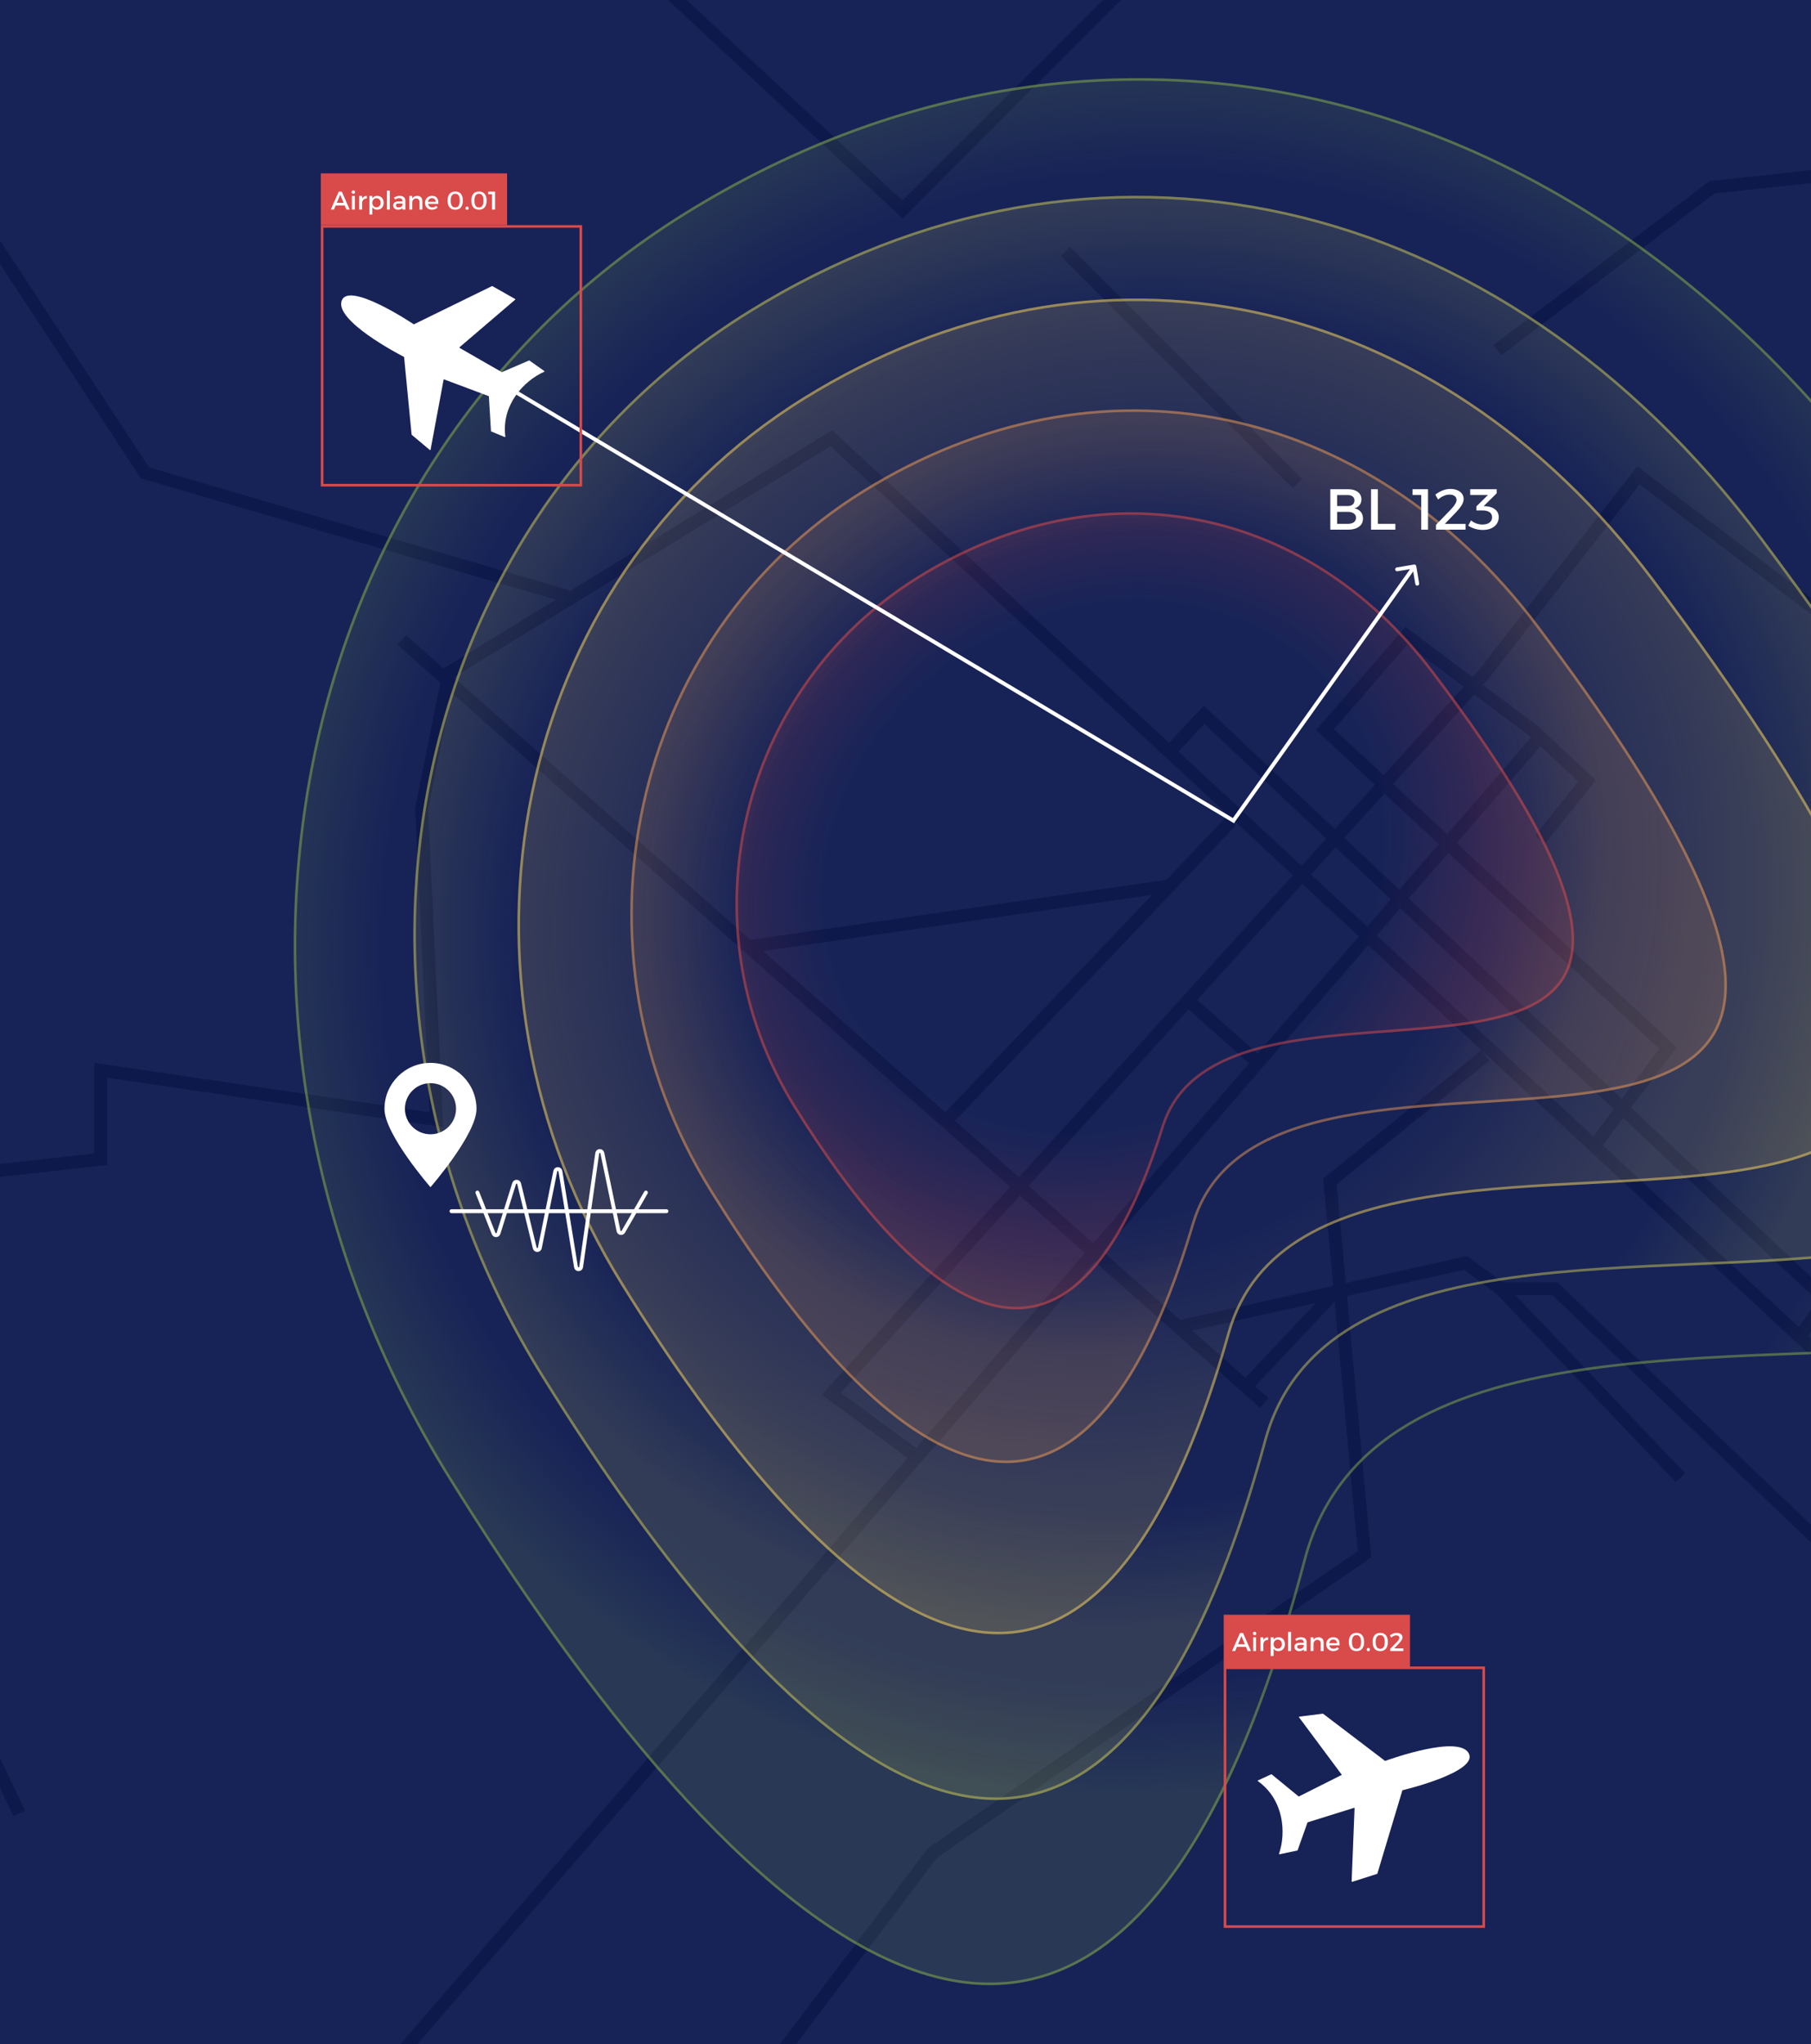<svg width="700" height="790" viewBox="0 0 700 790" fill="none" xmlns="http://www.w3.org/2000/svg">
<rect x="0" y="0" width="700" height="790" fill="#333333" stroke="none"/>
<g clip-path="url(#clip0_154_859)">
<rect width="700" height="790" fill="#172357"/>
<path d="M710.073 529.942L321.336 169.364L173.456 260L162.961 312.473L168.685 432.685L38.933 413.604V447.95L-105.13 464.169L7.449 700.777" stroke="#0E194B" stroke-width="5"/>
<path d="M155.283 247.336L488.673 542.171M40.751 925.457L595.268 284.757L613.411 301.767L595.268 324.447" stroke="#0E194B" stroke-width="5"/>
<path d="M756.293 646.497L600.938 497.946H579.886M579.886 497.946L566.529 488.021L454.975 512.916M579.886 497.946L649.533 571.024" stroke="#0E194B" stroke-width="5"/>
<path d="M353.773 562.438L321.335 538.586L573.208 260.954L633.314 183.675L842.253 342.05" stroke="#0E194B" stroke-width="5"/>
<path d="M696.282 515.689L705.822 502.332L465.399 276.219L452.042 290.53M475.893 317.244L452.042 342.329M365.222 433.639L452.042 342.329M452.042 342.329L288.897 365.901M517.839 497.347L482.571 534.77M574.161 407.88L514.056 456.537L527.412 600.6L360.451 716.042L177.271 958.374" stroke="#0E194B" stroke-width="5"/>
<path d="M615.187 444.135L644.763 405.018L512.148 281.944L543.632 245.689L593.781 283.235" stroke="#0E194B" stroke-width="5"/>
<path d="M578.768 135.336L661.771 72.368L821.099 55.195M501.488 186.855L411.806 97.173M171.383 -84.099L348.838 80.954L487.177 -57.385M219.165 230.424L56.02 182.721L-96.709 -49.752" stroke="#0E194B" stroke-width="5"/>
<path d="M459.039 386.409L486.388 410.742" stroke="#0E194B" stroke-width="5"/>
<path d="M728.951 189.468C1115.82 708.139 556.086 408.315 504.749 603.015C427.994 894.118 280.001 743.138 173.087 570.911C66.172 398.684 107.125 179.841 264.558 82.11C421.991 -15.62 607.837 27.093 728.951 189.468Z" fill="url(#paint0_radial_154_859)" fill-opacity="0.15"/>
<path d="M264.822 82.535C422.004 -15.04 607.57 27.571 728.55 189.767C776.9 254.589 810.451 306.61 832.053 348.397C853.659 390.192 863.289 421.707 863.85 445.531C864.409 469.318 855.929 485.436 841.259 496.512C826.552 507.615 805.581 513.686 781.106 517.236C756.64 520.786 728.747 521.807 700.236 522.864C671.738 523.92 642.627 525.01 615.774 528.702C562.099 536.081 517.185 553.89 504.266 602.887C485.085 675.634 461.474 720.666 435.243 744.658C422.136 756.647 408.38 763.379 394.189 765.702C379.995 768.025 365.331 765.942 350.406 760.245C320.54 748.845 289.683 722.995 259.593 689.19C229.51 655.394 200.232 613.691 173.512 570.648C66.72 398.619 107.659 180.098 264.822 82.535Z" stroke="#88B04B" stroke-opacity="0.5"/>
<path d="M681.298 208.081C1005.86 642.153 533.922 392.986 489.478 556.953C423.029 802.108 298.622 675.939 209.077 531.692C119.531 387.444 155.317 203.231 289.006 120.239C422.696 37.248 579.689 72.191 681.298 208.081Z" fill="url(#paint1_radial_154_859)" fill-opacity="0.15"/>
<path d="M289.27 120.664C422.714 37.826 579.425 72.674 680.897 208.381C721.459 262.629 749.567 306.187 767.62 341.202C785.677 376.225 793.653 402.659 794.002 422.667C794.351 442.64 787.104 456.213 774.654 465.588C762.17 474.989 744.411 480.2 723.693 483.312C702.981 486.423 679.384 487.428 655.259 488.465C631.147 489.502 606.511 490.57 583.771 493.815C538.323 500.299 500.193 515.513 488.995 556.822C472.391 618.082 452.188 656.05 429.888 676.346C418.746 686.486 407.086 692.211 395.084 694.236C383.08 696.26 370.699 694.588 358.113 689.88C332.927 680.458 306.97 658.897 281.695 630.635C256.428 602.382 231.88 567.476 209.502 531.428C120.083 387.384 155.845 203.491 289.27 120.664Z" stroke="#CAC657" stroke-opacity="0.5"/>
<path d="M639.126 223.652C908.284 582.268 513.939 378.636 475.345 515.4C417.642 719.881 314.162 615.878 240.094 496.563C166.025 377.248 197.507 223.707 310.409 153.62C423.311 83.533 554.864 111.384 639.126 223.652Z" fill="url(#paint2_radial_154_859)" fill-opacity="0.15"/>
<path d="M310.673 154.045C423.337 84.106 554.607 111.874 638.727 223.953C672.363 268.768 695.622 304.785 710.505 333.77C725.392 362.762 731.876 384.677 732.013 401.301C732.151 417.888 725.973 429.214 715.464 437.097C704.921 445.006 689.983 449.477 672.565 452.227C655.154 454.975 635.336 455.995 615.07 457.046C594.816 458.096 574.118 459.177 554.993 462.053C516.778 467.802 484.6 480.761 474.864 515.264C460.447 566.354 443.192 598.084 424.325 615.13C414.899 623.645 405.074 628.493 394.995 630.267C384.915 632.043 374.547 630.75 364.027 626.936C342.972 619.3 321.356 601.576 300.356 578.263C279.364 554.959 259.027 526.114 240.518 496.299C166.582 377.196 198.027 223.973 310.673 154.045Z" stroke="#F4D35E" stroke-opacity="0.5"/>
<path d="M594.671 241.745C805.931 521.922 493.56 364.971 461.599 473.073C413.814 634.701 332.293 553.672 274.34 460.316C216.387 366.961 242.83 245.703 333.401 189.478C423.972 133.254 528.534 154.032 594.671 241.745Z" fill="url(#paint3_radial_154_859)" fill-opacity="0.15"/>
<path d="M333.664 189.903C424.006 133.821 528.283 154.531 594.271 242.046C620.67 277.056 638.877 305.222 650.473 327.92C662.073 350.625 667.036 367.816 666.998 380.886C666.961 393.921 661.953 402.871 653.533 409.159C645.081 415.471 633.157 419.124 619.26 421.444C605.371 423.763 589.578 424.742 573.421 425.749C557.276 426.756 540.772 427.791 525.505 430.228C495.003 435.097 469.2 445.601 461.12 472.931C449.183 513.307 435.161 538.441 419.996 552.022C412.422 558.806 404.566 562.704 396.54 564.188C388.511 565.673 380.28 564.749 371.947 561.842C355.266 556.021 338.217 542.264 321.698 524.086C305.187 505.918 289.244 483.377 274.765 460.053C216.95 366.92 243.34 245.975 333.664 189.903Z" stroke="#E89856" stroke-opacity="0.5"/>
<path d="M554.124 259.446C712.936 468.858 475.461 353.549 449.883 435.518C411.641 558.073 350.079 497.72 306.684 427.816C263.289 357.911 284.779 266.064 354.683 222.669C424.588 179.274 504.406 193.888 554.124 259.446Z" fill="url(#paint4_radial_154_859)" fill-opacity="0.15"/>
<path d="M354.947 223.094C424.633 179.835 504.165 194.396 553.726 259.748C573.568 285.912 587.207 306.988 595.844 324C604.485 341.019 608.095 353.927 607.932 363.767C607.769 373.571 603.863 380.351 597.378 385.168C590.863 390.008 581.718 392.886 571.062 394.78C560.413 396.674 548.321 397.576 535.942 398.504C523.576 399.43 510.927 400.383 499.211 402.382C475.81 406.374 455.893 414.581 449.407 435.369C439.856 465.976 428.871 485.079 417.145 495.473C405.457 505.834 393.009 507.564 380.374 503.364C367.696 499.151 354.807 488.956 342.357 475.406C329.914 461.864 317.948 445.013 307.109 427.552C263.86 357.882 285.278 266.343 354.947 223.094Z" stroke="#D94A4A" stroke-opacity="0.5"/>
<path d="M502.239 663.37L511.301 662.227C511.324 662.225 511.346 662.228 511.367 662.236C511.388 662.243 511.408 662.255 511.424 662.27L535.285 680.425C535.302 680.447 535.325 680.463 535.351 680.472C535.377 680.482 535.406 680.483 535.433 680.477C537.173 679.848 564.425 670.068 567.827 677.797C570.854 684.709 543.964 691.389 542.165 691.794C542.134 691.8 542.106 691.814 542.083 691.836C542.061 691.858 542.045 691.885 542.039 691.916L532.391 724.025C532.382 724.052 532.367 724.077 532.347 724.097C532.327 724.117 532.303 724.132 532.276 724.142L522.68 727.204C522.652 727.214 522.623 727.217 522.594 727.212C522.566 727.208 522.538 727.197 522.515 727.179C522.492 727.162 522.474 727.139 522.462 727.113C522.449 727.086 522.444 727.057 522.446 727.028L523.572 698.807C523.572 698.779 523.565 698.751 523.553 698.726C523.54 698.7 523.522 698.678 523.499 698.661C523.476 698.644 523.45 698.633 523.422 698.628C523.394 698.622 523.366 698.624 523.339 698.632L505.48 704.204C505.453 704.213 505.428 704.228 505.408 704.248C505.388 704.268 505.373 704.293 505.364 704.32L501.57 714.993C501.559 715.023 501.541 715.049 501.518 715.069C501.494 715.09 501.466 715.105 501.436 715.112L494.594 716.564C494.564 716.571 494.533 716.571 494.503 716.562C494.473 716.553 494.447 716.537 494.425 716.514C494.404 716.491 494.39 716.464 494.383 716.433C494.376 716.403 494.377 716.372 494.386 716.342C497.215 708.1 496.176 695.413 486.232 688.318C486.206 688.301 486.185 688.277 486.171 688.248C486.157 688.22 486.151 688.189 486.154 688.158C486.156 688.126 486.167 688.096 486.185 688.071C486.204 688.045 486.229 688.025 486.257 688.012L491.4 685.642C491.432 685.635 491.464 685.637 491.495 685.648C491.525 685.659 491.552 685.678 491.572 685.703L501.883 694.159C501.903 694.185 501.93 694.204 501.96 694.215C501.991 694.226 502.024 694.228 502.056 694.22L518.46 685.976C518.483 685.966 518.504 685.952 518.522 685.933C518.539 685.915 518.553 685.893 518.561 685.869C518.57 685.845 518.573 685.819 518.571 685.794C518.57 685.769 518.562 685.744 518.55 685.722L502.12 663.652C502.101 663.627 502.089 663.598 502.084 663.567C502.08 663.536 502.084 663.505 502.096 663.476C502.108 663.447 502.128 663.422 502.153 663.404C502.178 663.385 502.208 663.374 502.239 663.37Z" fill="white"/>
<path d="M166.393 410.742C176.218 410.742 184.183 418.707 184.183 428.532C184.182 438.342 166.446 458.714 166.393 458.776C166.319 458.692 148.603 438.337 148.603 428.532C148.603 418.707 156.567 410.742 166.393 410.742ZM166.393 418.571C160.936 418.571 156.513 422.995 156.513 428.452C156.513 433.908 160.936 438.331 166.393 438.332C171.849 438.332 176.273 433.908 176.273 428.452C176.273 422.995 171.849 418.571 166.393 418.571Z" fill="white"/>
<path d="M174.522 468.055H257.589" stroke="white" stroke-width="1.5" stroke-linecap="round"/>
<path d="M184.531 460.851L190.801 476.686C191.148 477.562 192.403 477.516 192.685 476.617L198.727 457.377C199.03 456.411 200.413 456.456 200.653 457.44L206.703 482.295C206.956 483.334 208.443 483.304 208.655 482.256L214.643 452.578C214.863 451.487 216.432 451.517 216.611 452.615L222.637 489.635C222.821 490.765 224.453 490.749 224.614 489.615L230.851 445.659C231.009 444.55 232.592 444.499 232.82 445.596L239.084 475.692C239.271 476.591 240.469 476.783 240.929 475.988L249.668 460.851" stroke="white" stroke-width="1.5" stroke-linecap="round"/>
<path d="M166.142 173.898L159.145 168.026C159.129 168.01 159.116 167.992 159.107 167.971C159.098 167.95 159.094 167.928 159.094 167.906L156.202 138.064C156.206 138.036 156.202 138.008 156.191 137.983C156.181 137.957 156.163 137.935 156.14 137.92C154.495 137.07 128.804 123.72 132.163 115.972C135.177 109.055 158.349 124.246 159.869 125.291C159.894 125.31 159.924 125.321 159.955 125.322C159.986 125.324 160.017 125.317 160.044 125.301L190.158 110.562C190.184 110.55 190.212 110.545 190.241 110.546C190.269 110.547 190.297 110.554 190.322 110.568L199.089 115.528C199.115 115.541 199.137 115.561 199.153 115.585C199.17 115.609 199.18 115.636 199.183 115.665C199.186 115.694 199.181 115.723 199.17 115.75C199.159 115.777 199.141 115.801 199.119 115.819L177.647 134.168C177.627 134.187 177.611 134.211 177.601 134.237C177.591 134.264 177.587 134.292 177.59 134.32C177.593 134.349 177.602 134.376 177.618 134.4C177.633 134.424 177.653 134.444 177.677 134.458L193.9 143.776C193.925 143.789 193.953 143.797 193.981 143.798C194.01 143.799 194.038 143.793 194.064 143.781L204.473 139.313C204.502 139.301 204.533 139.297 204.564 139.3C204.595 139.303 204.625 139.314 204.651 139.331L210.365 143.364C210.391 143.381 210.412 143.405 210.426 143.432C210.439 143.46 210.445 143.491 210.443 143.522C210.441 143.553 210.431 143.583 210.413 143.608C210.396 143.634 210.372 143.654 210.344 143.667C202.374 147.193 193.772 156.575 195.322 168.692C195.328 168.723 195.324 168.755 195.313 168.784C195.302 168.813 195.283 168.839 195.258 168.858C195.233 168.877 195.204 168.89 195.173 168.894C195.141 168.898 195.11 168.893 195.081 168.881L189.848 166.718C189.821 166.699 189.8 166.674 189.788 166.644C189.775 166.614 189.771 166.582 189.775 166.55L188.973 153.239C188.979 153.207 188.975 153.174 188.963 153.144C188.95 153.115 188.928 153.089 188.901 153.071L171.707 146.637C171.683 146.626 171.658 146.621 171.633 146.62C171.608 146.62 171.582 146.625 171.559 146.635C171.536 146.645 171.515 146.66 171.497 146.679C171.48 146.697 171.467 146.719 171.458 146.743L166.429 173.794C166.424 173.825 166.411 173.854 166.391 173.878C166.372 173.902 166.346 173.92 166.316 173.931C166.287 173.941 166.255 173.944 166.225 173.938C166.194 173.932 166.165 173.919 166.142 173.898Z" fill="white"/>
<path d="M476.736 317.123L476.351 317.767L476.945 318.122L477.347 317.558L476.736 317.123ZM547.421 218.78C547.352 218.371 546.965 218.096 546.557 218.164L539.9 219.283C539.492 219.352 539.216 219.739 539.285 220.147C539.354 220.556 539.74 220.831 540.149 220.763L546.066 219.768L547.061 225.685C547.129 226.093 547.516 226.369 547.925 226.3C548.333 226.231 548.609 225.845 548.54 225.436L547.421 218.78ZM196.452 149.78L196.068 150.424L476.351 317.767L476.736 317.123L477.12 316.479L196.837 149.136L196.452 149.78ZM476.736 317.123L477.347 317.558L547.292 219.339L546.681 218.904L546.07 218.469L476.125 316.688L476.736 317.123Z" fill="white"/>
<path d="M520.984 189.057C522.07 189.057 522.999 189.213 523.773 189.525C524.561 189.838 525.164 190.284 525.58 190.864C526.012 191.444 526.227 192.143 526.227 192.961C526.227 193.839 525.982 194.59 525.491 195.215C525 195.84 524.331 196.249 523.483 196.442C524.524 196.621 525.342 197.059 525.937 197.758C526.532 198.458 526.83 199.335 526.83 200.391C526.83 201.284 526.599 202.05 526.138 202.689C525.677 203.329 525.022 203.82 524.175 204.162C523.327 204.504 522.315 204.675 521.14 204.675H514.201V189.057H520.984ZM520.85 195.55C521.683 195.55 522.338 195.364 522.814 194.992C523.29 194.605 523.528 194.069 523.528 193.385C523.528 192.716 523.29 192.203 522.814 191.846C522.338 191.474 521.683 191.295 520.85 191.31H516.834V195.55H520.85ZM520.85 202.422C521.876 202.437 522.68 202.243 523.26 201.842C523.84 201.425 524.13 200.838 524.13 200.079C524.13 199.365 523.84 198.807 523.26 198.405C522.68 197.989 521.876 197.788 520.85 197.803H516.834V202.422H520.85ZM529.955 189.057H532.588V202.422H539.348V204.675H529.955V189.057ZM545.969 189.057H551.971V204.675H549.338V190.128L550.498 191.288H545.969V189.057ZM561.007 196.643C561.602 196.033 562.078 195.423 562.435 194.813C562.807 194.203 562.993 193.668 562.993 193.207C562.993 192.552 562.748 192.046 562.257 191.689C561.781 191.318 561.111 191.132 560.249 191.132C559.549 191.132 558.806 191.303 558.017 191.645C557.244 191.987 556.522 192.456 555.853 193.051L554.782 191.154C555.66 190.47 556.589 189.934 557.571 189.547C558.568 189.146 559.579 188.945 560.606 188.945C561.632 188.945 562.524 189.109 563.283 189.436C564.057 189.748 564.659 190.202 565.09 190.797C565.522 191.377 565.737 192.061 565.737 192.85C565.737 193.623 565.462 194.449 564.912 195.326C564.361 196.189 563.655 197.067 562.792 197.959L557.705 203.247L557.348 202.444H566.496V204.675H555.05V202.823L561.007 196.643ZM574.416 195.639C575.874 195.743 577.049 196.159 577.941 196.888C578.849 197.617 579.302 198.599 579.302 199.833C579.302 200.8 579.05 201.663 578.544 202.422C578.053 203.165 577.346 203.746 576.424 204.162C575.517 204.579 574.431 204.787 573.167 204.787C572.125 204.787 571.099 204.638 570.087 204.341C569.076 204.028 568.213 203.619 567.499 203.113L568.593 201.105C569.202 201.611 569.887 202.005 570.645 202.288C571.419 202.556 572.2 202.689 572.988 202.689C573.776 202.689 574.446 202.578 574.996 202.355C575.561 202.117 575.993 201.79 576.29 201.373C576.588 200.942 576.737 200.451 576.737 199.9C576.737 199.023 576.402 198.361 575.733 197.915C575.063 197.468 574.133 197.245 572.943 197.245H570.668V195.683L576.045 190.395L576.402 191.288H568.28L568.258 189.057H578.522V190.618L572.676 196.375L572.341 195.483L574.416 195.639Z" fill="white"/>
<rect x="124.5" y="87.5" width="100" height="100" stroke="#D94A4A"/>
<rect x="124" y="67" width="72" height="20" fill="#D94A4A"/>
<rect x="473" y="624" width="72" height="20" fill="#D94A4A"/>
<rect x="473.5" y="644.5" width="100" height="100" stroke="#D94A4A"/>
<path d="M130.926 74.058H132.126L135.16 81H133.911L131.491 75.238L129.081 81H127.862L130.926 74.058ZM129.389 78.402H133.544V79.394H129.389V78.402ZM136.016 75.734H137.146V81H136.016V75.734ZM136.581 73.562C136.773 73.562 136.931 73.625 137.057 73.751C137.183 73.876 137.246 74.035 137.246 74.227C137.246 74.412 137.183 74.571 137.057 74.703C136.931 74.829 136.773 74.891 136.581 74.891C136.396 74.891 136.237 74.829 136.105 74.703C135.979 74.571 135.917 74.412 135.917 74.227C135.917 74.035 135.979 73.876 136.105 73.751C136.237 73.625 136.396 73.562 136.581 73.562ZM141.799 76.726C141.422 76.706 141.095 76.772 140.817 76.924C140.546 77.07 140.335 77.275 140.183 77.539C140.037 77.803 139.964 78.108 139.964 78.451L139.647 78.412C139.647 77.823 139.733 77.328 139.905 76.924C140.077 76.521 140.325 76.217 140.649 76.012C140.973 75.8 141.356 75.695 141.799 75.695V76.726ZM138.834 75.734H139.974V81H138.834V75.734ZM145.771 75.695C146.274 75.695 146.713 75.807 147.09 76.032C147.467 76.257 147.761 76.571 147.973 76.974C148.184 77.377 148.29 77.847 148.29 78.382C148.29 78.904 148.184 79.367 147.973 79.77C147.768 80.167 147.477 80.478 147.1 80.703C146.73 80.927 146.293 81.04 145.791 81.04C145.308 81.04 144.895 80.934 144.551 80.722C144.214 80.511 143.956 80.207 143.778 79.81C143.599 79.407 143.51 78.931 143.51 78.382C143.51 77.814 143.599 77.331 143.778 76.934C143.956 76.531 144.214 76.224 144.551 76.012C144.895 75.8 145.302 75.695 145.771 75.695ZM145.533 76.597C145.222 76.597 144.945 76.673 144.7 76.825C144.456 76.977 144.264 77.185 144.125 77.45C143.993 77.708 143.927 78.008 143.927 78.352C143.927 78.696 143.993 79.004 144.125 79.275C144.264 79.539 144.456 79.747 144.7 79.899C144.945 80.045 145.222 80.117 145.533 80.117C145.851 80.117 146.128 80.041 146.366 79.889C146.611 79.737 146.799 79.529 146.931 79.265C147.07 79 147.14 78.696 147.14 78.352C147.14 78.015 147.07 77.714 146.931 77.45C146.799 77.185 146.611 76.977 146.366 76.825C146.128 76.673 145.851 76.597 145.533 76.597ZM142.786 75.734H143.927V82.924H142.786V75.734ZM149.526 73.642H150.667V81H149.526V73.642ZM154.127 78.65C153.757 78.65 153.482 78.706 153.304 78.818C153.125 78.931 153.036 79.116 153.036 79.374C153.036 79.618 153.125 79.813 153.304 79.959C153.489 80.104 153.74 80.177 154.058 80.177C154.342 80.177 154.596 80.127 154.821 80.028C155.046 79.929 155.224 79.797 155.357 79.632C155.489 79.46 155.558 79.268 155.565 79.056L155.783 80.018C155.618 80.362 155.367 80.62 155.029 80.792C154.692 80.964 154.289 81.05 153.82 81.05C153.443 81.05 153.116 80.977 152.838 80.831C152.56 80.686 152.345 80.491 152.193 80.246C152.041 79.995 151.965 79.717 151.965 79.413C151.965 78.937 152.137 78.557 152.481 78.273C152.831 77.989 153.324 77.843 153.958 77.837H155.704V78.65H154.127ZM155.555 77.658C155.555 77.314 155.449 77.047 155.238 76.855C155.026 76.663 154.712 76.567 154.296 76.567C154.044 76.567 153.787 76.614 153.522 76.706C153.264 76.799 153.003 76.934 152.739 77.113L152.273 76.379C152.517 76.227 152.749 76.101 152.967 76.002C153.185 75.903 153.416 75.827 153.661 75.774C153.912 75.721 154.206 75.695 154.544 75.695C155.224 75.695 155.747 75.86 156.11 76.19C156.481 76.514 156.669 76.964 156.676 77.539L156.686 81H155.565L155.555 77.658ZM162.119 78.025C162.119 77.615 162.007 77.294 161.782 77.063C161.557 76.825 161.247 76.706 160.85 76.706C160.381 76.713 160.01 76.878 159.739 77.202C159.475 77.526 159.343 77.929 159.343 78.412H159.025C159.025 77.757 159.118 77.232 159.303 76.835C159.488 76.438 159.749 76.151 160.086 75.972C160.43 75.787 160.833 75.695 161.296 75.695C161.706 75.695 162.056 75.777 162.347 75.942C162.645 76.108 162.87 76.343 163.022 76.647C163.18 76.944 163.26 77.304 163.26 77.728V81H162.119V78.025ZM158.212 75.734H159.352V81H158.212V75.734ZM168.437 77.985C168.424 77.688 168.354 77.437 168.229 77.232C168.11 77.02 167.941 76.858 167.723 76.746C167.505 76.627 167.254 76.567 166.969 76.567C166.652 76.567 166.374 76.64 166.136 76.785C165.905 76.931 165.723 77.136 165.591 77.4C165.459 77.658 165.393 77.962 165.393 78.313C165.393 78.689 165.462 79.017 165.601 79.294C165.746 79.572 165.945 79.787 166.196 79.939C166.454 80.091 166.748 80.167 167.078 80.167C167.667 80.167 168.163 79.959 168.566 79.542L169.171 80.147C168.913 80.431 168.599 80.653 168.229 80.812C167.858 80.964 167.445 81.04 166.989 81.04C166.447 81.04 165.974 80.927 165.571 80.703C165.168 80.478 164.854 80.167 164.629 79.77C164.404 79.367 164.292 78.901 164.292 78.372C164.292 77.843 164.404 77.38 164.629 76.984C164.854 76.581 165.168 76.266 165.571 76.042C165.974 75.817 166.437 75.701 166.959 75.695C167.581 75.695 168.08 75.823 168.457 76.081C168.834 76.333 169.101 76.69 169.26 77.152C169.419 77.615 169.475 78.164 169.429 78.799H165.214V77.985H168.437ZM175.968 74.009C176.913 74.009 177.64 74.313 178.15 74.921C178.659 75.529 178.913 76.399 178.913 77.529C178.913 78.66 178.659 79.529 178.15 80.137C177.64 80.746 176.913 81.05 175.968 81.05C175.016 81.05 174.285 80.746 173.776 80.137C173.267 79.529 173.013 78.66 173.013 77.529C173.013 76.399 173.267 75.529 173.776 74.921C174.285 74.313 175.016 74.009 175.968 74.009ZM175.968 74.881C175.386 74.881 174.946 75.1 174.649 75.536C174.358 75.966 174.213 76.63 174.213 77.529C174.213 78.422 174.358 79.086 174.649 79.522C174.946 79.959 175.386 80.177 175.968 80.177C176.55 80.177 176.986 79.959 177.277 79.522C177.568 79.086 177.713 78.422 177.713 77.529C177.713 76.63 177.568 75.966 177.277 75.536C176.986 75.1 176.55 74.881 175.968 74.881ZM180.54 79.83C180.718 79.83 180.867 79.889 180.986 80.008C181.105 80.121 181.165 80.269 181.165 80.455C181.165 80.64 181.105 80.792 180.986 80.911C180.867 81.03 180.718 81.089 180.54 81.089C180.361 81.089 180.213 81.03 180.094 80.911C179.975 80.792 179.915 80.64 179.915 80.455C179.915 80.269 179.975 80.121 180.094 80.008C180.213 79.889 180.361 79.83 180.54 79.83ZM185.139 74.009C186.084 74.009 186.811 74.313 187.32 74.921C187.83 75.529 188.084 76.399 188.084 77.529C188.084 78.66 187.83 79.529 187.32 80.137C186.811 80.746 186.084 81.05 185.139 81.05C184.187 81.05 183.456 80.746 182.947 80.137C182.438 79.529 182.184 78.66 182.184 77.529C182.184 76.399 182.438 75.529 182.947 74.921C183.456 74.313 184.187 74.009 185.139 74.009ZM185.139 74.881C184.557 74.881 184.117 75.1 183.82 75.536C183.529 75.966 183.384 76.63 183.384 77.529C183.384 78.422 183.529 79.086 183.82 79.522C184.117 79.959 184.557 80.177 185.139 80.177C185.721 80.177 186.157 79.959 186.448 79.522C186.739 79.086 186.884 78.422 186.884 77.529C186.884 76.63 186.739 75.966 186.448 75.536C186.157 75.1 185.721 74.881 185.139 74.881ZM188.689 74.058H191.357V81H190.187V74.534L190.702 75.05H188.689V74.058Z" fill="white"/>
<path d="M479.285 631.058H480.485L483.519 638H482.27L479.85 632.238L477.44 638H476.22L479.285 631.058ZM477.748 635.402H481.903V636.394H477.748V635.402ZM484.375 632.734H485.505V638H484.375V632.734ZM484.94 630.563C485.132 630.563 485.29 630.625 485.416 630.751C485.542 630.877 485.604 631.035 485.604 631.227C485.604 631.412 485.542 631.571 485.416 631.703C485.29 631.829 485.132 631.891 484.94 631.891C484.755 631.891 484.596 631.829 484.464 631.703C484.338 631.571 484.276 631.412 484.276 631.227C484.276 631.035 484.338 630.877 484.464 630.751C484.596 630.625 484.755 630.563 484.94 630.563ZM490.158 633.726C489.781 633.706 489.454 633.772 489.176 633.924C488.905 634.07 488.694 634.275 488.541 634.539C488.396 634.804 488.323 635.108 488.323 635.451L488.006 635.412C488.006 634.823 488.092 634.328 488.264 633.924C488.436 633.521 488.684 633.217 489.008 633.012C489.331 632.8 489.715 632.695 490.158 632.695V633.726ZM487.193 632.734H488.333V638H487.193V632.734ZM494.13 632.695C494.632 632.695 495.072 632.807 495.449 633.032C495.826 633.257 496.12 633.571 496.332 633.974C496.543 634.377 496.649 634.847 496.649 635.382C496.649 635.904 496.543 636.367 496.332 636.77C496.127 637.167 495.836 637.478 495.459 637.703C495.089 637.927 494.652 638.04 494.15 638.04C493.667 638.04 493.254 637.934 492.91 637.722C492.573 637.511 492.315 637.207 492.137 636.81C491.958 636.407 491.869 635.931 491.869 635.382C491.869 634.813 491.958 634.331 492.137 633.934C492.315 633.531 492.573 633.223 492.91 633.012C493.254 632.8 493.661 632.695 494.13 632.695ZM493.892 633.597C493.581 633.597 493.304 633.673 493.059 633.825C492.814 633.977 492.623 634.185 492.484 634.45C492.352 634.708 492.286 635.008 492.286 635.352C492.286 635.696 492.352 636.003 492.484 636.275C492.623 636.539 492.814 636.747 493.059 636.899C493.304 637.045 493.581 637.117 493.892 637.117C494.209 637.117 494.487 637.041 494.725 636.889C494.97 636.737 495.158 636.529 495.29 636.265C495.429 636 495.499 635.696 495.499 635.352C495.499 635.015 495.429 634.714 495.29 634.45C495.158 634.185 494.97 633.977 494.725 633.825C494.487 633.673 494.209 633.597 493.892 633.597ZM491.145 632.734H492.286V639.924H491.145V632.734ZM497.885 630.642H499.026V638H497.885V630.642ZM502.486 635.65C502.116 635.65 501.841 635.706 501.663 635.818C501.484 635.931 501.395 636.116 501.395 636.374C501.395 636.618 501.484 636.813 501.663 636.959C501.848 637.104 502.099 637.177 502.416 637.177C502.701 637.177 502.955 637.127 503.18 637.028C503.405 636.929 503.583 636.797 503.716 636.632C503.848 636.46 503.917 636.268 503.924 636.056L504.142 637.018C503.977 637.362 503.725 637.62 503.388 637.792C503.051 637.964 502.648 638.05 502.178 638.05C501.802 638.05 501.474 637.977 501.197 637.831C500.919 637.686 500.704 637.491 500.552 637.246C500.4 636.995 500.324 636.717 500.324 636.413C500.324 635.937 500.496 635.557 500.84 635.273C501.19 634.989 501.683 634.843 502.317 634.837H504.063V635.65H502.486ZM503.914 634.658C503.914 634.314 503.808 634.047 503.597 633.855C503.385 633.663 503.071 633.567 502.654 633.567C502.403 633.567 502.145 633.614 501.881 633.706C501.623 633.799 501.362 633.934 501.098 634.113L500.631 633.379C500.876 633.227 501.107 633.101 501.326 633.002C501.544 632.903 501.775 632.827 502.02 632.774C502.271 632.721 502.565 632.695 502.902 632.695C503.583 632.695 504.106 632.86 504.469 633.19C504.839 633.514 505.028 633.964 505.034 634.539L505.044 638H503.924L503.914 634.658ZM510.478 635.025C510.478 634.615 510.366 634.294 510.141 634.063C509.916 633.825 509.605 633.706 509.209 633.706C508.739 633.713 508.369 633.878 508.098 634.202C507.834 634.526 507.701 634.929 507.701 635.412H507.384C507.384 634.757 507.477 634.232 507.662 633.835C507.847 633.438 508.108 633.151 508.445 632.972C508.789 632.787 509.192 632.695 509.655 632.695C510.065 632.695 510.415 632.777 510.706 632.943C511.004 633.108 511.228 633.342 511.38 633.647C511.539 633.944 511.618 634.304 511.618 634.728V638H510.478V635.025ZM506.571 632.734H507.711V638H506.571V632.734ZM516.796 634.985C516.783 634.688 516.713 634.437 516.588 634.232C516.469 634.02 516.3 633.858 516.082 633.746C515.864 633.627 515.612 633.567 515.328 633.567C515.011 633.567 514.733 633.64 514.495 633.785C514.264 633.931 514.082 634.136 513.95 634.4C513.818 634.658 513.751 634.962 513.751 635.313C513.751 635.689 513.821 636.017 513.96 636.294C514.105 636.572 514.303 636.787 514.555 636.939C514.812 637.091 515.107 637.167 515.437 637.167C516.026 637.167 516.521 636.959 516.925 636.542L517.53 637.147C517.272 637.431 516.958 637.653 516.588 637.812C516.217 637.964 515.804 638.04 515.348 638.04C514.806 638.04 514.333 637.927 513.93 637.703C513.527 637.478 513.213 637.167 512.988 636.77C512.763 636.367 512.651 635.901 512.651 635.372C512.651 634.843 512.763 634.38 512.988 633.984C513.213 633.58 513.527 633.266 513.93 633.042C514.333 632.817 514.796 632.701 515.318 632.695C515.94 632.695 516.439 632.824 516.816 633.081C517.192 633.333 517.46 633.69 517.619 634.152C517.778 634.615 517.834 635.164 517.787 635.799H513.573V634.985H516.796ZM524.327 631.009C525.272 631.009 525.999 631.313 526.508 631.921C527.017 632.529 527.272 633.399 527.272 634.529C527.272 635.66 527.017 636.529 526.508 637.137C525.999 637.745 525.272 638.05 524.327 638.05C523.375 638.05 522.644 637.745 522.135 637.137C521.626 636.529 521.372 635.66 521.372 634.529C521.372 633.399 521.626 632.529 522.135 631.921C522.644 631.313 523.375 631.009 524.327 631.009ZM524.327 631.881C523.745 631.881 523.305 632.1 523.008 632.536C522.717 632.966 522.571 633.63 522.571 634.529C522.571 635.422 522.717 636.086 523.008 636.522C523.305 636.959 523.745 637.177 524.327 637.177C524.909 637.177 525.345 636.959 525.636 636.522C525.927 636.086 526.072 635.422 526.072 634.529C526.072 633.63 525.927 632.966 525.636 632.536C525.345 632.1 524.909 631.881 524.327 631.881ZM528.899 636.83C529.077 636.83 529.226 636.889 529.345 637.008C529.464 637.121 529.523 637.269 529.523 637.455C529.523 637.64 529.464 637.792 529.345 637.911C529.226 638.03 529.077 638.089 528.899 638.089C528.72 638.089 528.571 638.03 528.452 637.911C528.333 637.792 528.274 637.64 528.274 637.455C528.274 637.269 528.333 637.121 528.452 637.008C528.571 636.889 528.72 636.83 528.899 636.83ZM533.498 631.009C534.443 631.009 535.17 631.313 535.679 631.921C536.188 632.529 536.443 633.399 536.443 634.529C536.443 635.66 536.188 636.529 535.679 637.137C535.17 637.745 534.443 638.05 533.498 638.05C532.546 638.05 531.815 637.745 531.306 637.137C530.797 636.529 530.543 635.66 530.543 634.529C530.543 633.399 530.797 632.529 531.306 631.921C531.815 631.313 532.546 631.009 533.498 631.009ZM533.498 631.881C532.916 631.881 532.476 632.1 532.179 632.536C531.888 632.966 531.742 633.63 531.742 634.529C531.742 635.422 531.888 636.086 532.179 636.522C532.476 636.959 532.916 637.177 533.498 637.177C534.079 637.177 534.516 636.959 534.807 636.522C535.098 636.086 535.243 635.422 535.243 634.529C535.243 633.63 535.098 632.966 534.807 632.536C534.516 632.1 534.079 631.881 533.498 631.881ZM540.013 634.43C540.278 634.159 540.489 633.888 540.648 633.617C540.813 633.346 540.896 633.108 540.896 632.903C540.896 632.612 540.787 632.387 540.569 632.229C540.357 632.063 540.059 631.981 539.676 631.981C539.365 631.981 539.035 632.057 538.684 632.209C538.341 632.361 538.02 632.569 537.722 632.833L537.246 631.991C537.637 631.686 538.05 631.448 538.486 631.277C538.929 631.098 539.379 631.009 539.835 631.009C540.291 631.009 540.688 631.081 541.025 631.227C541.368 631.366 541.636 631.567 541.828 631.832C542.02 632.09 542.116 632.394 542.116 632.744C542.116 633.088 541.993 633.455 541.749 633.845C541.504 634.228 541.19 634.618 540.807 635.015L538.546 637.365L538.387 637.008H542.453V638H537.365V637.177L540.013 634.43Z" fill="white"/>
</g>
<defs>
<radialGradient id="paint0_radial_154_859" cx="0" cy="0" r="1" gradientUnits="userSpaceOnUse" gradientTransform="translate(441.547 358.903) rotate(58.169) scale(328.512 339.902)">
<stop offset="0.871" stop-color="#88B04B" stop-opacity="0"/>
<stop offset="1" stop-color="#88B04B"/>
</radialGradient>
<radialGradient id="paint1_radial_154_859" cx="0" cy="0" r="1" gradientUnits="userSpaceOnUse" gradientTransform="translate(437.286 352.038) rotate(58.169) scale(275.143 288.64)">
<stop offset="0.832" stop-color="#CAC657" stop-opacity="0"/>
<stop offset="1" stop-color="#CAC657"/>
</radialGradient>
<radialGradient id="paint2_radial_154_859" cx="0" cy="0" r="1" gradientUnits="userSpaceOnUse" gradientTransform="translate(433.114 345.32) rotate(58.169) scale(227.586 243.76)">
<stop offset="0.613" stop-color="#F4D35E" stop-opacity="0"/>
<stop offset="1" stop-color="#F4D35E"/>
</radialGradient>
<radialGradient id="paint3_radial_154_859" cx="0" cy="0" r="1" gradientUnits="userSpaceOnUse" gradientTransform="translate(429.461 339.436) rotate(58.169) scale(178.069 195.546)">
<stop offset="0.73" stop-color="#E89856" stop-opacity="0"/>
<stop offset="1" stop-color="#E89856"/>
</radialGradient>
<radialGradient id="paint4_radial_154_859" cx="0" cy="0" r="1" gradientUnits="userSpaceOnUse" gradientTransform="translate(426.663 334.927) rotate(58.169) scale(133.338 150.926)">
<stop offset="0.738" stop-color="#D94A4A" stop-opacity="0"/>
<stop offset="1" stop-color="#D94A4A"/>
</radialGradient>
<clipPath id="clip0_154_859">
<rect width="700" height="790" fill="white"/>
</clipPath>
</defs>
</svg>
